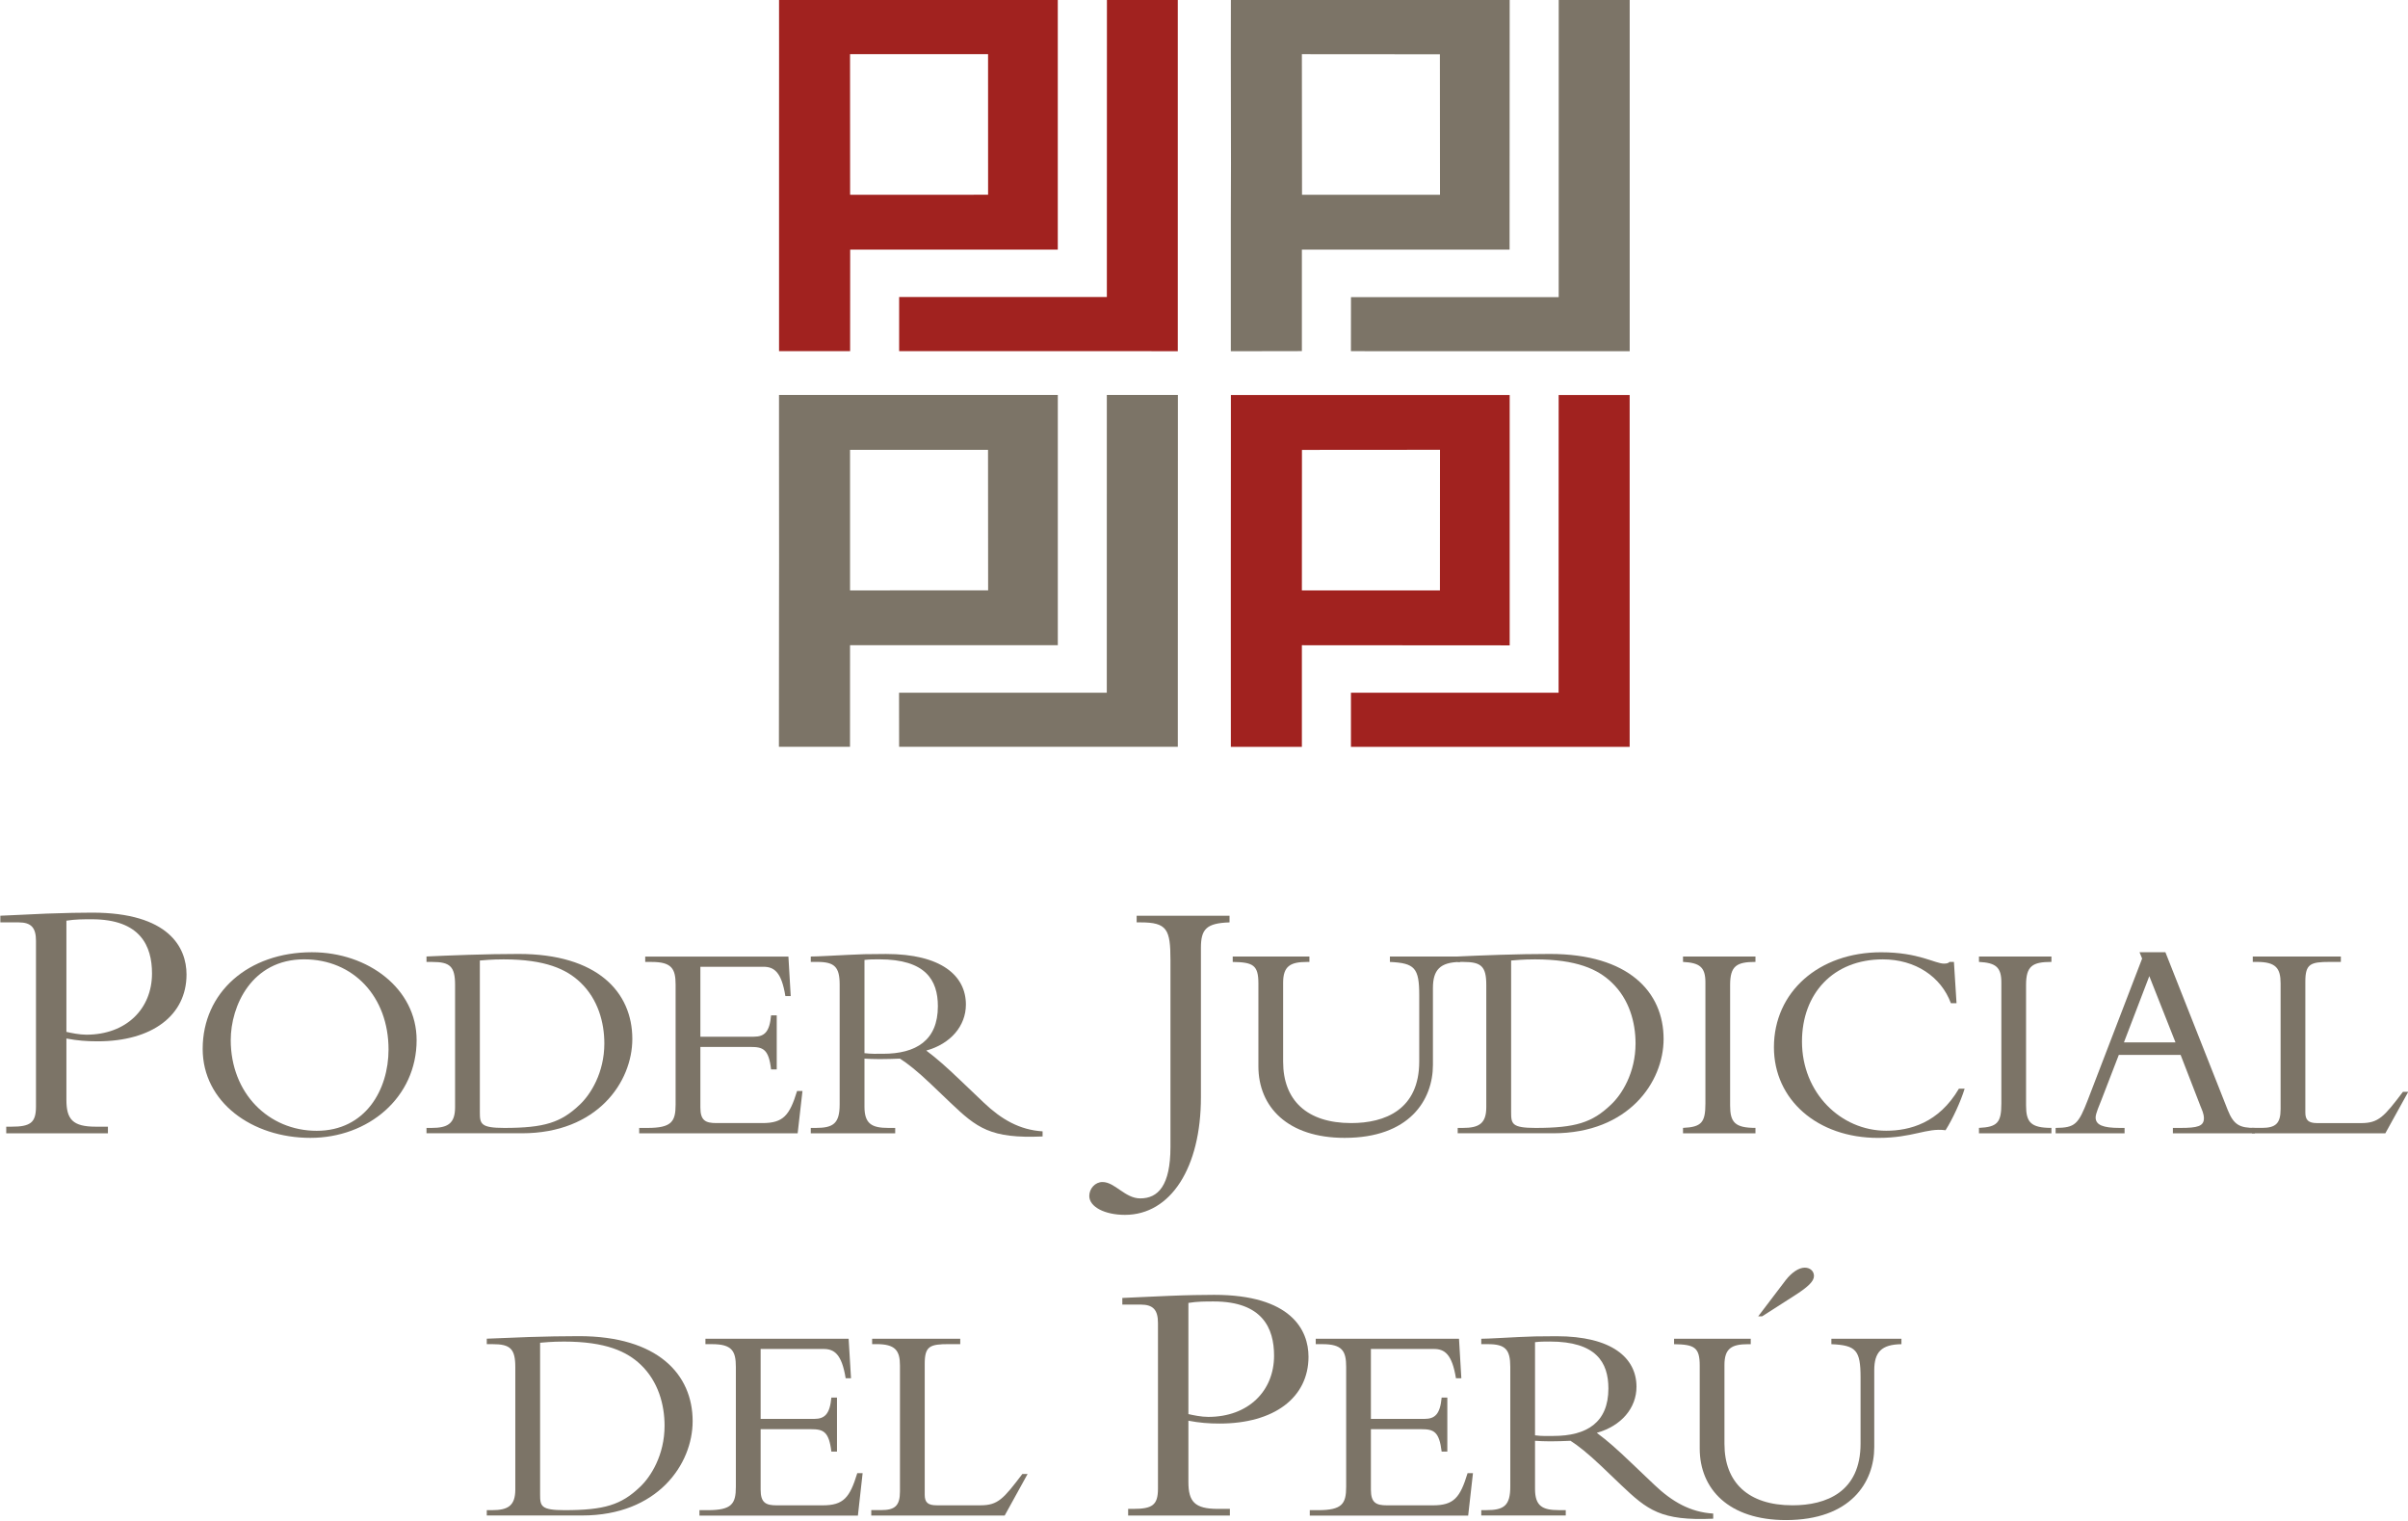 <?xml version="1.0" encoding="UTF-8"?>
<svg xmlns="http://www.w3.org/2000/svg" xmlns:xlink="http://www.w3.org/1999/xlink" width="281pt" height="177.5pt" viewBox="0 0 281 177.5" version="1.1">
<defs>
<clipPath id="clip1">
  <path d="M 172 155 L 200 155 L 200 177.5 L 172 177.5 Z M 172 155 "/>
</clipPath>
<clipPath id="clip2">
  <path d="M 195 147 L 222 147 L 222 177.5 L 195 177.5 Z M 195 147 "/>
</clipPath>
</defs>
<g id="surface1">
<path style=" stroke:none;fill-rule:evenodd;fill:rgb(48.631%,45.483%,40.381%);fill-opacity:1;" d="M 129.16 46.086 L 137.453 46.086 L 137.445 80.828 L 137.445 87.141 L 104.922 87.141 L 104.914 80.828 L 129.156 80.828 Z M 99.195 68.891 L 115.309 68.887 L 115.297 52.488 L 99.195 52.492 Z M 123.441 75.285 L 99.195 75.285 L 99.191 87.141 L 90.895 87.137 L 90.906 71.695 L 90.914 65.297 L 90.906 52.488 L 90.906 46.086 L 123.441 46.086 L 123.441 75.289 Z M 123.441 75.285 "/>
<path style=" stroke:none;fill-rule:evenodd;fill:rgb(48.631%,45.483%,40.381%);fill-opacity:1;" d="M 181.898 -0.074 L 190.176 -0.074 L 190.176 40.984 L 181.891 40.984 L 157.645 40.977 L 157.652 34.668 L 181.891 34.668 L 181.895 -0.074 Z M 151.938 22.727 L 168.039 22.727 L 168.027 6.332 L 151.922 6.32 Z M 176.16 29.129 L 151.922 29.129 L 151.922 40.969 L 143.629 40.984 L 143.629 25.535 L 143.648 19.125 L 143.629 6.32 L 143.637 -0.074 L 176.172 -0.074 Z M 176.16 29.129 "/>
<path style=" stroke:none;fill-rule:evenodd;fill:rgb(63.084%,13.33%,12.157%);fill-opacity:1;" d="M 181.887 46.09 L 190.172 46.094 L 190.172 87.145 L 157.648 87.145 L 157.648 80.828 L 181.879 80.828 L 181.887 46.086 Z M 151.922 68.895 L 168.031 68.895 L 168.039 52.484 L 151.93 52.496 Z M 176.172 75.305 L 151.922 75.289 L 151.922 87.145 L 143.633 87.145 L 143.629 71.703 L 143.629 65.289 L 143.637 52.496 L 143.637 46.09 L 176.172 46.09 Z M 176.172 75.305 "/>
<path style=" stroke:none;fill-rule:evenodd;fill:rgb(63.084%,13.33%,12.157%);fill-opacity:1;" d="M 129.172 -0.086 L 137.441 -0.086 L 137.441 40.98 L 129.164 40.973 L 104.926 40.973 L 104.926 34.66 L 129.164 34.66 Z M 99.203 22.73 L 115.305 22.723 L 115.301 6.316 L 99.195 6.316 Z M 123.438 29.125 L 99.211 29.125 L 99.203 40.973 L 90.91 40.973 L 90.91 19.129 L 90.914 6.316 L 90.91 -0.086 L 99.203 -0.078 L 123.438 -0.078 Z M 123.438 29.125 "/>
<path style=" stroke:none;fill-rule:evenodd;fill:rgb(48.631%,45.483%,40.381%);fill-opacity:1;" d="M 7.75 120.406 C 8.305 120.531 9.258 120.734 10.07 120.734 C 14.742 120.734 17.738 117.711 17.738 113.586 C 17.738 110.402 16.402 107.266 10.711 107.266 C 9.719 107.266 8.777 107.266 7.75 107.43 Z M 7.75 128.324 C 7.75 130.609 8.477 131.469 11.18 131.469 L 12.594 131.469 L 12.594 132.242 L 0.727 132.242 L 0.727 131.469 L 1.32 131.469 C 3.551 131.469 4.199 131.016 4.199 129.102 L 4.199 109.793 C 4.199 108.285 3.672 107.629 2.184 107.629 L 0.039 107.629 L 0.039 106.852 C 1.238 106.816 3.332 106.688 5.434 106.605 C 7.539 106.523 9.586 106.492 10.754 106.492 C 19.715 106.492 21.766 110.57 21.766 113.711 C 21.766 118.492 17.738 121.508 11.395 121.508 C 10.105 121.508 9.039 121.426 7.75 121.18 Z M 7.75 128.324 "/>
<path style=" stroke:none;fill-rule:evenodd;fill:rgb(48.631%,45.483%,40.381%);fill-opacity:1;" d="M 35.488 111.941 C 29.363 111.941 26.926 117.383 26.926 121.363 C 26.926 127.57 31.348 131.949 36.957 131.949 C 42.633 131.949 45.34 127.168 45.34 122.461 C 45.34 116.293 41.23 111.941 35.488 111.941 Z M 36.223 132.773 C 29.395 132.773 23.652 128.598 23.652 122.391 C 23.652 115.793 28.977 111.113 36.395 111.113 C 42.98 111.113 48.617 115.391 48.617 121.363 C 48.617 128.07 42.98 132.773 36.223 132.773 Z M 36.223 132.773 "/>
<path style=" stroke:none;fill-rule:evenodd;fill:rgb(48.631%,45.483%,40.381%);fill-opacity:1;" d="M 55.996 129.789 C 55.996 131.145 56.105 131.613 58.855 131.613 C 63.52 131.613 65.465 130.984 67.629 128.922 C 68.914 127.73 70.523 125.176 70.523 121.758 C 70.523 119.312 69.785 116.586 67.73 114.637 C 66.129 113.105 63.66 111.945 58.777 111.945 C 57.355 111.945 56.41 112.047 55.996 112.078 Z M 53.105 114.926 C 53.105 112.777 52.516 112.246 50.461 112.246 L 49.77 112.246 L 49.77 111.609 C 51.051 111.547 52.758 111.477 54.68 111.414 C 56.59 111.352 58.715 111.312 60.523 111.312 C 69.719 111.312 73.789 115.762 73.789 121.234 C 73.789 126.242 69.719 132.238 60.902 132.238 L 49.77 132.238 L 49.77 131.613 L 50.355 131.613 C 52.242 131.613 53.105 131.117 53.105 129.195 Z M 53.105 114.926 "/>
<path style=" stroke:none;fill-rule:evenodd;fill:rgb(48.631%,45.483%,40.381%);fill-opacity:1;" d="M 90.641 124.785 L 89.98 124.785 C 89.711 122.426 89.043 122.164 87.609 122.164 L 81.73 122.164 L 81.73 129.227 C 81.73 130.746 82.32 131.047 83.609 131.047 L 88.973 131.047 C 91.41 131.047 92.141 130.152 93.016 127.301 L 93.645 127.301 L 93.082 132.242 L 74.59 132.242 L 74.59 131.613 L 75.57 131.613 C 78.355 131.613 78.84 130.887 78.84 128.898 L 78.84 114.902 C 78.84 113.039 78.383 112.246 76.051 112.246 L 75.293 112.246 L 75.293 111.617 L 92.004 111.617 L 92.273 116.227 L 91.648 116.227 C 91.195 113.41 90.332 112.809 89.082 112.809 L 81.73 112.809 L 81.73 120.969 L 87.961 120.969 C 89.219 120.969 89.809 120.402 89.98 118.477 L 90.641 118.477 Z M 90.641 124.785 "/>
<path style=" stroke:none;fill-rule:evenodd;fill:rgb(48.631%,45.483%,40.381%);fill-opacity:1;" d="M 100.879 122.891 C 101.715 122.988 102.23 122.961 103.035 122.961 C 106.902 122.961 109.445 121.402 109.445 117.414 C 109.445 114.332 107.98 111.941 102.617 111.941 C 101.961 111.941 101.504 111.941 100.879 112.012 Z M 100.879 129.129 C 100.879 131.121 101.715 131.613 103.664 131.613 L 104.465 131.613 L 104.465 132.242 L 94.613 132.242 L 94.613 131.613 L 95.207 131.613 C 97.254 131.613 97.984 131.082 97.984 128.863 L 97.984 114.898 C 97.984 112.844 97.402 112.242 95.379 112.242 L 94.613 112.242 L 94.613 111.613 C 95.453 111.613 97.57 111.48 98.996 111.418 C 100.422 111.348 101.121 111.316 103.391 111.316 C 109.836 111.316 112.715 113.84 112.715 117.219 C 112.715 119.703 110.941 121.801 108.09 122.586 C 109.379 123.555 110.414 124.48 112.055 126.043 L 114.809 128.668 C 116.859 130.617 118.984 131.848 121.664 132.012 L 121.664 132.609 C 115.566 132.875 114.004 131.613 110.906 128.668 L 108.602 126.469 C 107.074 125.008 105.855 124.051 105.02 123.527 C 104.152 123.555 103.594 123.582 102.648 123.582 C 101.887 123.582 101.438 123.555 100.879 123.527 Z M 100.879 129.129 "/>
<path style=" stroke:none;fill-rule:evenodd;fill:rgb(48.631%,45.483%,40.381%);fill-opacity:1;" d="M 140.141 128.043 C 140.141 136.242 136.621 141.758 131.273 141.758 C 128.914 141.758 127.113 140.82 127.113 139.555 C 127.113 138.691 127.797 137.926 128.652 137.926 C 130.109 137.926 131.273 139.836 133.066 139.836 C 135.129 139.836 136.586 138.359 136.586 133.836 L 136.586 112.043 C 136.586 108.449 136.195 107.629 133.109 107.629 L 132.641 107.629 L 132.641 106.852 L 143.48 106.852 L 143.48 107.629 C 140.742 107.715 140.141 108.449 140.141 110.609 Z M 140.141 128.043 "/>
<path style=" stroke:none;fill-rule:evenodd;fill:rgb(48.631%,45.483%,40.381%);fill-opacity:1;" d="M 170.387 111.613 L 170.387 112.246 C 168.047 112.277 167.215 113.176 167.215 115.297 L 167.215 124.25 C 167.215 128.367 164.465 132.773 156.91 132.773 C 150.258 132.773 146.848 129.16 146.848 124.418 L 146.848 114.738 C 146.848 112.609 146.215 112.277 143.852 112.246 L 143.852 111.613 L 152.801 111.613 L 152.801 112.246 L 152.492 112.246 C 150.578 112.246 149.734 112.742 149.734 114.66 L 149.734 123.891 C 149.734 128.367 152.492 131.047 157.676 131.047 C 161.613 131.047 165.617 129.488 165.617 123.852 L 165.617 116.125 C 165.617 112.945 165.094 112.379 162.195 112.246 L 162.195 111.613 Z M 170.387 111.613 "/>
<path style=" stroke:none;fill-rule:evenodd;fill:rgb(48.631%,45.483%,40.381%);fill-opacity:1;" d="M 176.34 129.789 C 176.34 131.145 176.438 131.613 179.195 131.613 C 183.855 131.613 185.809 130.984 187.965 128.922 C 189.258 127.73 190.859 125.176 190.859 121.758 C 190.859 119.312 190.129 116.586 188.07 114.637 C 186.473 113.105 184.004 111.945 179.121 111.945 C 177.695 111.945 176.754 112.047 176.34 112.078 Z M 173.441 114.926 C 173.441 112.777 172.859 112.246 170.797 112.246 L 170.105 112.246 L 170.105 111.609 C 171.395 111.547 173.105 111.477 175.02 111.414 C 176.934 111.352 179.051 111.312 180.859 111.312 C 190.062 111.312 194.133 115.762 194.133 121.234 C 194.133 126.242 190.062 132.238 181.246 132.238 L 170.105 132.238 L 170.105 131.613 L 170.695 131.613 C 172.574 131.613 173.441 131.117 173.441 129.195 Z M 173.441 114.926 "/>
<path style=" stroke:none;fill-rule:evenodd;fill:rgb(48.631%,45.483%,40.381%);fill-opacity:1;" d="M 204.852 132.242 L 196.398 132.242 L 196.398 131.609 C 198.555 131.512 199.012 130.984 199.012 128.762 L 199.012 114.633 C 199.012 112.84 198.344 112.344 196.398 112.242 L 196.398 111.613 L 204.852 111.613 L 204.852 112.242 C 202.66 112.242 201.895 112.703 201.895 114.93 L 201.895 128.996 C 201.895 130.949 202.449 131.609 204.852 131.609 Z M 204.852 132.242 "/>
<path style=" stroke:none;fill-rule:evenodd;fill:rgb(48.631%,45.483%,40.381%);fill-opacity:1;" d="M 227.656 117.059 C 226.516 113.969 223.516 111.945 219.719 111.945 C 213.906 111.945 210.281 115.965 210.281 121.531 C 210.281 127.527 214.812 131.941 220.102 131.941 C 222.852 131.941 226.234 131.047 228.594 127.035 L 229.262 127.035 C 228.805 128.531 227.859 130.582 227.035 131.883 C 224.805 131.578 223.27 132.777 219.16 132.777 C 212.094 132.777 207.008 128.336 207.008 122.199 C 207.008 115.758 212.234 111.117 219.512 111.117 C 223.902 111.117 225.781 112.441 226.859 112.441 C 227.238 112.441 227.414 112.348 227.484 112.246 L 228.012 112.246 L 228.316 117.059 Z M 227.656 117.059 "/>
<path style=" stroke:none;fill-rule:evenodd;fill:rgb(48.631%,45.483%,40.381%);fill-opacity:1;" d="M 239.391 132.242 L 230.934 132.242 L 230.934 131.609 C 233.09 131.512 233.547 130.984 233.547 128.762 L 233.547 114.633 C 233.547 112.84 232.879 112.344 230.934 112.242 L 230.934 111.613 L 239.391 111.613 L 239.391 112.242 C 237.195 112.242 236.43 112.703 236.43 114.93 L 236.43 128.996 C 236.43 130.949 236.988 131.609 239.391 131.609 Z M 239.391 132.242 "/>
<path style=" stroke:none;fill-rule:evenodd;fill:rgb(48.631%,45.483%,40.381%);fill-opacity:1;" d="M 250.812 113.902 L 247.852 121.629 L 253.867 121.629 Z M 247.254 123.09 L 245.246 128.293 C 245.004 128.926 244.547 129.922 244.547 130.391 C 244.547 131.285 245.449 131.613 247.363 131.613 L 247.926 131.613 L 247.926 132.246 L 239.879 132.246 L 239.879 131.613 C 242.145 131.59 242.527 131.215 243.641 128.332 L 249.973 111.852 L 249.672 111.113 L 252.691 111.113 L 259.965 129.523 C 260.664 131.285 261.391 131.613 263.133 131.613 L 263.133 132.246 L 253.562 132.246 L 253.562 131.613 L 254.465 131.613 C 256.445 131.613 257.184 131.414 257.184 130.484 C 257.184 129.953 256.934 129.457 256.801 129.121 L 254.465 123.09 Z M 247.254 123.09 "/>
<path style=" stroke:none;fill-rule:evenodd;fill:rgb(48.631%,45.483%,40.381%);fill-opacity:1;" d="M 278.355 132.242 L 262.789 132.242 L 262.789 131.609 L 263.934 131.609 C 265.539 131.609 266.133 131.113 266.133 129.426 L 266.133 114.734 C 266.133 112.973 265.57 112.242 263.379 112.242 L 262.887 112.242 L 262.887 111.613 L 273.164 111.613 L 273.164 112.242 L 271.871 112.242 C 269.613 112.242 269.02 112.477 269.02 114.531 L 269.02 129.82 C 269.02 130.719 269.406 131.051 270.41 131.051 L 275.527 131.051 C 277.586 131.051 278.215 130.285 280.414 127.398 L 281.031 127.398 Z M 278.355 132.242 "/>
<path style=" stroke:none;fill-rule:evenodd;fill:rgb(48.631%,45.483%,40.381%);fill-opacity:1;" d="M 63.027 174.391 C 63.027 175.746 63.129 176.215 65.883 176.215 C 70.547 176.215 72.504 175.582 74.66 173.527 C 75.953 172.328 77.551 169.773 77.551 166.363 C 77.551 163.91 76.816 161.188 74.762 159.234 C 73.16 157.707 70.688 156.543 65.812 156.543 C 64.387 156.543 63.441 156.648 63.027 156.68 Z M 60.133 159.531 C 60.133 157.375 59.543 156.844 57.488 156.844 L 56.805 156.844 L 56.805 156.207 C 58.09 156.145 59.797 156.082 61.715 156.012 C 63.629 155.949 65.742 155.91 67.555 155.91 C 76.754 155.91 80.828 160.363 80.828 165.832 C 80.828 170.84 76.754 176.836 67.934 176.836 L 56.805 176.836 L 56.805 176.215 L 57.395 176.215 C 59.27 176.215 60.133 175.715 60.133 173.793 Z M 60.133 159.531 "/>
<path style=" stroke:none;fill-rule:evenodd;fill:rgb(48.631%,45.483%,40.381%);fill-opacity:1;" d="M 97.672 169.383 L 97.016 169.383 C 96.734 167.023 96.07 166.766 94.641 166.766 L 88.762 166.766 L 88.762 173.824 C 88.762 175.344 89.355 175.652 90.641 175.652 L 96.004 175.652 C 98.441 175.652 99.168 174.75 100.039 171.898 L 100.664 171.898 L 100.113 176.848 L 81.621 176.848 L 81.621 176.215 L 82.594 176.215 C 85.387 176.215 85.871 175.484 85.871 173.496 L 85.871 159.5 C 85.871 157.637 85.414 156.844 83.086 156.844 L 82.32 156.844 L 82.32 156.215 L 99.031 156.215 L 99.309 160.824 L 98.684 160.824 C 98.23 158.008 97.355 157.406 96.105 157.406 L 88.762 157.406 L 88.762 165.566 L 95.004 165.566 C 96.246 165.566 96.84 165 97.016 163.074 L 97.672 163.074 Z M 97.672 169.383 "/>
<path style=" stroke:none;fill-rule:evenodd;fill:rgb(48.631%,45.483%,40.381%);fill-opacity:1;" d="M 117.242 176.84 L 101.672 176.84 L 101.672 176.207 L 102.82 176.207 C 104.43 176.207 105.02 175.711 105.02 174.027 L 105.02 159.332 C 105.02 157.57 104.461 156.84 102.27 156.84 L 101.773 156.84 L 101.773 156.215 L 112.055 156.215 L 112.055 156.84 L 110.758 156.84 C 108.504 156.84 107.91 157.074 107.91 159.137 L 107.91 174.418 C 107.91 175.32 108.289 175.648 109.305 175.648 L 114.422 175.648 C 116.469 175.648 117.102 174.883 119.301 171.996 L 119.914 171.996 Z M 117.242 176.84 "/>
<path style=" stroke:none;fill-rule:evenodd;fill:rgb(48.631%,45.483%,40.381%);fill-opacity:1;" d="M 138.68 165.004 C 139.238 165.133 140.18 165.332 140.996 165.332 C 145.672 165.332 148.676 162.312 148.676 158.184 C 148.676 155.008 147.34 151.863 141.633 151.863 C 140.648 151.863 139.715 151.863 138.68 152.031 Z M 138.68 172.922 C 138.68 175.211 139.406 176.066 142.109 176.066 L 143.52 176.066 L 143.52 176.84 L 131.648 176.84 L 131.648 176.066 L 132.254 176.066 C 134.477 176.066 135.129 175.613 135.129 173.703 L 135.129 154.391 C 135.129 152.883 134.602 152.227 133.113 152.227 L 130.969 152.227 L 130.969 151.453 C 132.172 151.414 134.266 151.289 136.367 151.211 C 138.469 151.121 140.523 151.09 141.684 151.09 C 150.641 151.09 152.695 155.172 152.695 158.312 C 152.695 163.09 148.676 166.109 142.324 166.109 C 141.047 166.109 139.965 166.023 138.68 165.777 Z M 138.68 172.922 "/>
<path style=" stroke:none;fill-rule:evenodd;fill:rgb(48.631%,45.483%,40.381%);fill-opacity:1;" d="M 168.895 169.383 L 168.234 169.383 C 167.949 167.023 167.297 166.766 165.863 166.766 L 159.977 166.766 L 159.977 173.824 C 159.977 175.344 160.57 175.652 161.859 175.652 L 167.219 175.652 C 169.656 175.652 170.391 174.75 171.258 171.898 L 171.887 171.898 L 171.328 176.848 L 152.844 176.848 L 152.844 176.215 L 153.82 176.215 C 156.602 176.215 157.09 175.484 157.09 173.496 L 157.09 159.5 C 157.09 157.637 156.633 156.844 154.301 156.844 L 153.539 156.844 L 153.539 156.215 L 170.258 156.215 L 170.531 160.824 L 169.902 160.824 C 169.445 158.008 168.578 157.406 167.328 157.406 L 159.977 157.406 L 159.977 165.566 L 166.215 165.566 C 167.469 165.566 168.051 165 168.234 163.074 L 168.895 163.074 Z M 168.895 169.383 "/>
<g clip-path="url(#clip1)" clip-rule="nonzero">
<path style=" stroke:none;fill-rule:evenodd;fill:rgb(48.631%,45.483%,40.381%);fill-opacity:1;" d="M 179.129 167.484 C 179.969 167.59 180.488 167.555 181.281 167.555 C 185.148 167.555 187.691 166.004 187.691 162.016 C 187.691 158.938 186.23 156.539 180.867 156.539 C 180.203 156.539 179.746 156.539 179.129 156.613 Z M 179.129 173.73 C 179.129 175.723 179.969 176.211 181.922 176.211 L 182.715 176.211 L 182.715 176.836 L 172.855 176.836 L 172.855 176.211 L 173.453 176.211 C 175.508 176.211 176.242 175.684 176.242 173.457 L 176.242 159.5 C 176.242 157.445 175.648 156.844 173.629 156.844 L 172.855 156.844 L 172.855 156.215 C 173.695 156.215 175.824 156.074 177.258 156.012 C 178.672 155.949 179.367 155.918 181.629 155.918 C 188.086 155.918 190.969 158.434 190.969 161.82 C 190.969 164.305 189.191 166.398 186.336 167.191 C 187.629 168.152 188.672 169.082 190.309 170.645 L 193.059 173.262 C 195.113 175.215 197.23 176.449 199.922 176.613 L 199.922 177.211 C 193.812 177.477 192.262 176.211 189.152 173.262 L 186.859 171.07 C 185.324 169.609 184.109 168.648 183.27 168.121 C 182.402 168.152 181.848 168.184 180.91 168.184 C 180.141 168.184 179.676 168.152 179.129 168.121 Z M 179.129 173.73 "/>
</g>
<g clip-path="url(#clip2)" clip-rule="nonzero">
<path style=" stroke:none;fill-rule:evenodd;fill:rgb(48.631%,45.483%,40.381%);fill-opacity:1;" d="M 205.172 153.598 L 208.379 149.379 C 209.074 148.484 209.91 147.918 210.602 147.918 C 211.234 147.918 211.68 148.324 211.68 148.887 C 211.68 149.516 210.984 150.18 209.316 151.238 L 205.629 153.598 Z M 221.887 156.215 L 221.887 156.848 C 219.551 156.879 218.715 157.773 218.715 159.895 L 218.715 168.855 C 218.715 172.969 215.961 177.371 208.402 177.371 C 201.758 177.371 198.348 173.762 198.348 169.02 L 198.348 159.332 C 198.348 157.211 197.715 156.879 195.355 156.848 L 195.355 156.215 L 204.301 156.215 L 204.301 156.848 L 203.992 156.848 C 202.07 156.848 201.234 157.344 201.234 159.27 L 201.234 168.484 C 201.234 172.969 203.992 175.648 209.176 175.648 C 213.113 175.648 217.117 174.09 217.117 168.453 L 217.117 160.727 C 217.117 157.547 216.594 156.973 213.711 156.848 L 213.711 156.215 Z M 221.887 156.215 "/>
</g>
</g>
</svg>
